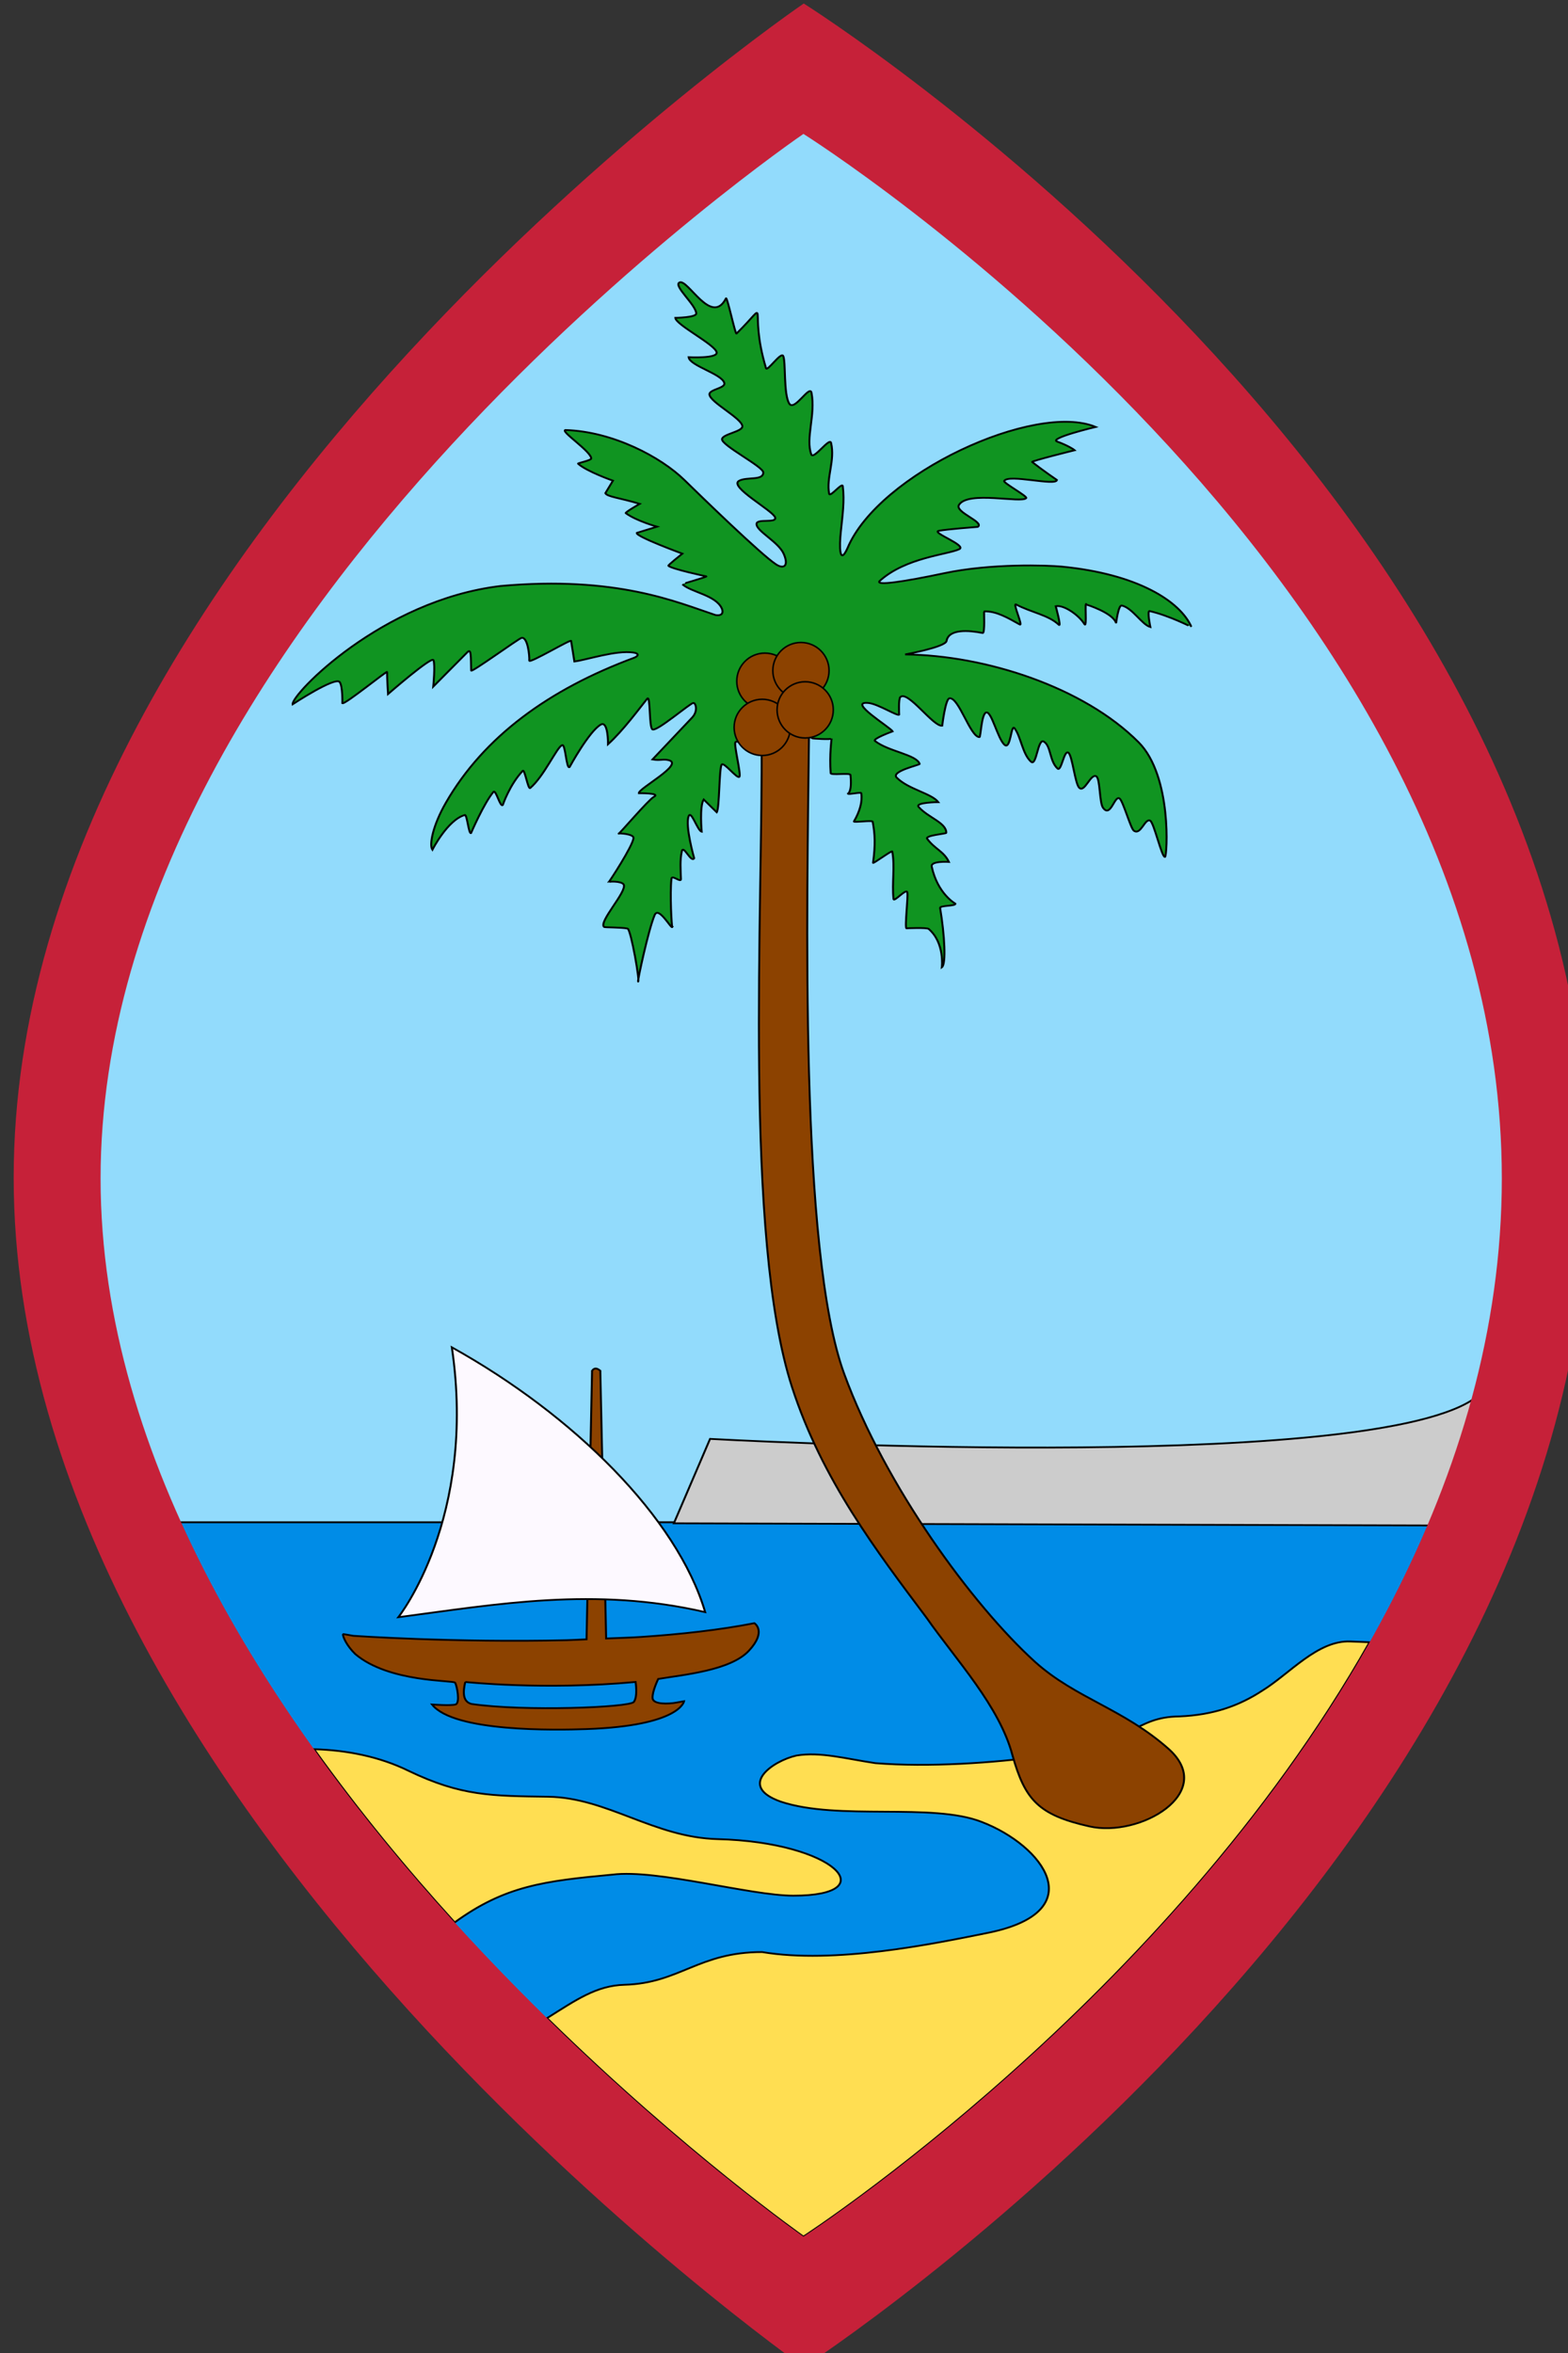<?xml version="1.0" encoding="UTF-8" standalone="no"?>
<svg
   clip-rule="evenodd"
   fill-rule="evenodd"
   height="252.308"
   image-rendering="optimizeQuality"
   shape-rendering="geometricPrecision"
   text-rendering="geometricPrecision"
   viewBox="0 0 44504.275 66756.399"
   width="168.205"
   version="1.1"
   id="svg228"
   sodipodi:docname="유지 휘장.svg"
   xml:space="preserve"
   inkscape:version="1.2.1 (9c6d41e410, 2022-07-14)"
   xmlns:inkscape="http://www.inkscape.org/namespaces/inkscape"
   xmlns:sodipodi="http://sodipodi.sourceforge.net/DTD/sodipodi-0.dtd"
   xmlns="http://www.w3.org/2000/svg"
   xmlns:svg="http://www.w3.org/2000/svg"><rect x="0" y="0" width="44504.275" height="66756.399" fill="#333333" stroke="none"/><defs
     id="defs232" /><sodipodi:namedview
     id="namedview230"
     pagecolor="#ffffff"
     bordercolor="#666666"
     borderopacity="1.0"
     inkscape:pageshadow="2"
     inkscape:pageopacity="0.0"
     inkscape:pagecheckerboard="0"
     inkscape:deskcolor="#d1d1d1"
     showgrid="false"
     inkscape:zoom="2.7341463"
     inkscape:cx="146.66369"
     inkscape:cy="122.34166"
     inkscape:window-width="1920"
     inkscape:window-height="1080"
     inkscape:window-x="358"
     inkscape:window-y="174"
     inkscape:window-maximized="0"
     inkscape:current-layer="g5959"
     showguides="false"
     inkscape:showpageshadow="2" /><g
     id="g5959"
     transform="matrix(0.11,0,0,0.11,-86227.022,-22252.135)"><g
       id="g649"
       transform="matrix(10.628,0,0,9.732,-162304.63,-58489.583)"
       style="stroke:#000000;stroke-width:118.784;stroke-dasharray:none;stroke-opacity:1"><g
         stroke-width="1"
         id="g208"
         transform="translate(0,0.005)"
         style="stroke:#000000;stroke-width:118.784;stroke-dasharray:none;stroke-opacity:1"><path
           d="m 108537.17,28617.296 c 0,0 -18122.533,14420.028 -18122.533,29399.058 0,14981.029 18122.543,29783.057 18122.543,29783.057 0,0 18006.53,-13724.025 18006.53,-29783.057 0,-16057.03 -18006.54,-29399.058 -18006.54,-29399.058 z"
           fill="#92dbfc"
           id="path186"
           style="display:inline;stroke:none;stroke-width:118.784;stroke-dasharray:none;stroke-opacity:1" /><path
           style="display:inline;fill:#008ce7;fill-opacity:1;stroke:#000000;stroke-width:52.917;stroke-linecap:round;stroke-linejoin:round;stroke-miterlimit:33;stroke-dasharray:none;stroke-opacity:1;paint-order:markers fill stroke"
           d="m 89788.398,65170.105 37590.792,-1.059 -4952.7,8426.281 -7679.63,8443.912 -6200.26,5127.588 -7150.59,-6302.166 -9451.482,-11650.083 z"
           id="path6264"
           transform="matrix(0.859,0,0,0.938,15271.585,6009.957)" /><path
           d="m 124781.68,63890.343 c -2794,1999.002 -18515.02,1039 -18515.02,1039 l -879,2238.004 18719.02,57.999 c 78,-306.998 265,-672 330,-982.002 z"
           fill="#9c8431"
           id="path190"
           style="fill:#cccccc;fill-opacity:1;stroke:#000000;stroke-width:47.514;stroke-dasharray:none;stroke-opacity:1" /><path
           d="m 96651.642,73153.356 c 796.01,26.008 1589.01,193.997 2301.011,576 1272.997,668 2010.997,662.999 3382.997,683.999 1436.01,21.987 2563.01,1079.003 4115.01,1123.003 2859,80 4061,1500.001 1838,1499.001 -1050,-1.059 -3301,-706.001 -4389,-558.001 -1654.01,168 -2610,294.002 -3834.01,1267.003 -1165.997,-1400.001 -2331.998,-2940.004 -3414.008,-4591.005 z m 5656.008,7128.008 c 709.01,-485.002 1197.01,-864.002 1885.01,-885.002 1337,-41 1793,-868 3338,-867 1756,322 4136.01,-211 5529.01,-520.002 2473,-570 1300,-2300.004 -197,-2928.003 -1210,-518.001 -3478.01,-26.009 -4885.01,-540.001 -1065,-416 -187,-1079.001 386,-1220.001 578,-106 1198,85 1917,201.999 1284,113.001 2897.01,-7.011 4025.01,-182 2331,-356.998 2235,-1041 3360,-1057.002 821,-38 1446.01,-281.998 2006,-682.001 658.01,-439 1343.01,-1340.002 2139.01,-1304 l 468,20.003 c -4916.01,9510.012 -13745.02,15753.018 -13745.02,15753.018 0,0 -2853,-2184.001 -6226.01,-5790.005 z"
           fill="#ffde52"
           id="path192"
           style="stroke:#000000;stroke-width:47.514;stroke-dasharray:none;stroke-opacity:1" /><path
           d="m 113608.67,73315.355 c 305,1180.003 628,1581.003 1868,1884.001 1224,303.001 3094,-887 1935,-2042.003 -1103,-1074 -2265,-1349 -3253,-2316.003 -1533,-1520 -3636.01,-4662.006 -4635.01,-7633.01 -1093,-3248.003 -903,-12392.016 -854,-17024.022 1.01,-54 133,-86 148,-108 71,-102 139,33 28,-646 -29,-174 -167,-354 -166,-530 1.01,-314.002 -1084,343 -1370,903 -65,128 208,493 208,565 37,4444.006 -441,13218.017 739,17190.024 730,2459.003 2062,4358.006 3268.01,6115.007 723,1126.001 1769,2341.003 2084,3642.006 z"
           fill="#8c4200"
           id="path194"
           style="stroke:#000000;stroke-width:47.514;stroke-dasharray:none;stroke-opacity:1" /><g
           fill-rule="nonzero"
           id="g204"
           style="stroke:#000000;stroke-width:118.784;stroke-dasharray:none;stroke-opacity:1"><g
             fill="#bd0728"
             id="g202"
             style="stroke:#000000;stroke-width:118.784;stroke-dasharray:none;stroke-opacity:1"><path
               d="m 100058.65,60119.336 c -541.996,-62 -1029.996,-302.001 -1323.997,-652 -248,-294 -408,-682 -461,-1118.003 -17,-143.999 -16,-484 2.01,-621.998 62,-475.002 250,-918.002 519,-1223.003 459,-521 1411.997,-731.003 2185.997,-481 488,156.999 778,454.999 943,966 23,71 40,131 38,134 -6,3.996 -422,117.002 -453,123 -18,2.99 -27,-13.997 -54,-93.999 -77,-226.002 -194,-414.001 -324,-518.001 -284,-226 -684,-309 -1152.996,-238.001 -300,46 -598,200.002 -769,398 -257.001,297.003 -384.001,661 -400.001,1142.003 -15,476 71,839 270,1139 323,488 1074.997,706.002 1743.997,506 214,-64 447,-174.997 611,-292 l 76,-53.998 1.01,-385 v -386.002 l -604.01,-1.058 -605,-1.058 1.01,-236.001 v -236 l 864,2.116 864,1.059 -2.01,752.001 -1,752 -95,70 c -389,286.002 -779.01,459.003 -1196.01,533.001 -154,27.001 -522,37 -678,18.997 z m 4787.01,36.999 c -392,-43 -697,-169 -913,-379 -197,-191 -310,-428 -369,-772.998 -42,-248.003 -45,-376.003 -43,-1696.005 l 2.01,-1293.001 265,1.059 h 264 l 2.01,1379 c 2.01,1467.002 1,1443.002 57,1664.004 71,282 281,491 581,578 240,70 564,71 837,2.99 324,-81 498,-255 586,-585.001 68,-253 67,-229 74,-1690.002 l 7,-1345.001 265,1.058 h 264 l -3,1247 c -1,718 -7,1317.001 -14,1413.003 -45,632 -209,974 -592,1233 -151,103 -356,181 -582,223 -98,17.992 -576,31.001 -688,18.997 z m 4474,-113.998 c 13,-33.002 366,-948.002 785,-2034.004 l 763,-1974.002 286,-2.117 287,-2.99 822.01,2020.003 c 452,1111.002 825,2029.003 829,2040.004 7,18.998 -11,20.003 -292,20.003 l -300,-1.058 -52,-135.001 c -29,-74 -134,-351 -235,-614 l -183,-478.003 -862,-3.995 -862.01,-5 -224,616 -224,616.001 -281,-1.059 h -280 z m 2534,-1625.003 c -3,-11.007 -121,-326 -261,-700.001 -140,-374 -298,-808 -350,-966.002 -52,-157 -97,-288 -99,-291 -3,-2.99 -23,66 -44,153.001 -69,289 -135,487 -381,1137.003 -133,354.999 -246,654 -250,664.998 -8,18.997 30,20.003 691,21.008 660,1.06 699,0 694,-18.997 z m 3112.01,-354 4,-2039.001 400,3.995 399,3.995 540,1625.003 c 297,893 557,1680.002 577,1749.003 21.01,68 40,121.999 43,119.999 2.12,-2.99 69,-196.001 148,-430.001 80,-233 350,-1017.001 601,-1742.003 l 457,-1318.001 358,-2.116 358,-2.117 -3.99,2038.002 -3.99,2039.004 -253,-1.058 h -253 l 2.99,-1713.003 c 2.11,-942.002 -1.06,-1707.003 -7.02,-1701.002 -5,6.006 -256,718 -557,1582.003 -301,864 -568,1629 -593,1700 l -46,129.002 h -478 l -582,-1726.003 c -320,-949 -586,-1733.003 -591,-1743.002 -5,-8.996 -11,767.001 -13,1725.003 l -4,1741.001 h -253 l -253,-1.058 z"
               id="path200"
               style="display:none;stroke:none;stroke-width:118.784;stroke-dasharray:none;stroke-opacity:1"
               inkscape:label="GUAM" /></g></g><path
           d="m 97273.642,44871.316 c 77,106.001 66,563.001 66,563.001 63,38 1085.01,-870.001 1085.01,-829.001 1,191.001 24,585.001 24,585.001 0,0 1058.001,-1006.001 1102.001,-900.001 49,119 -4,702.001 -4,702.001 0,0 703.997,-776.001 832.997,-916.001 93,-100 78,126 87,491 2.01,65 1154,-850 1224,-866 149,-32 195,475 187,602 -6,94 1063,-610 1016,-517 l 79,541 c 298,-41 1008.01,-306 1435.01,-237 137,22 130,91 8,141 -2058.01,833.001 -3641.01,2089.002 -4563.006,3839.005 -314,596 -410,1116.001 -327,1247.001 0,0 370,-796 786.996,-921 56,-16 93,510 150,480 0,0 316,-798.002 544,-1092.002 61,-79 163,419.001 228,345.001 0,0 164,-534.001 485,-906.001 46,-53 129,505 180,458 333,-307 646,-1077 771,-1134 87,-68 102,640 185,579 0,0 475.01,-954.002 759.01,-1127.002 182,-112 175,521 175,521 362,-357 761,-949 950,-1206 87,-118 39,780 132,815 119,46 899,-688 987,-703 58,-10.002 126,209 -26,385 -12,13.999 -964,1112.001 -964,1112.001 185,35 257,-17 390,18 395,104 -740,755.001 -721,877.001 0,0 547,-10.002 364,96 -132,77 -855,1008 -855,975.002 0,-17 363,8 361,112 -3,193 -601,1188 -607,1182 -33,-33 321,-43 369,55 88,181.002 -614.01,986.002 -477.01,1123.002 19,19 401,6.001 571,44 82,18 312,1462.002 254,1404.002 -12.99,-13.999 246.01,-1354.001 403.01,-1762.002 96,-247 403,373 428,318 -13,0 -62,-881.001 -19,-1282.001 12,-112 233,117 230,10.002 -8,-243.002 -28,-503.002 22,-740.002 38,-179 226,323 299,188 0,0 -228,-872 -133,-1118 63,-162.002 215,392 315,414 0,0 -56,-678.002 49,-853.002 l 317,340.001 c 69,-109 56,-1165.001 120,-1264.001 53,-83 382,396 431,321 44,-68 -139,-852.002 -98,-914.002 58,-89 419,218 426,212.001 147,-148 142,-517.001 204,-654.001 166,-371 1118,-419 1230,-155 55,128 17,293 -5,492 9,8.001 477,42 481,6.001 0,0 -56,437 -23,918.002 5,64 475,-16 481,48 43,453 -61,495 -61,495 4,33 317,-48 322,-12.999 34,221 -37,490 -177,749 -21,37.002 448,-36 455,7.002 57,340 68,610.001 9,1090.001 -5,39 459,-339 466,-300 70,404 -10.99,840 31,1258.001 10.01,97.001 307,-289 334,-177 27,110 -66,910.001 -21,955.001 0,0 497.01,-25 541.01,17 394,370 319,1016.001 319,1016.001 108,-80 67,-858 -42,-1570.002 -12,-75 382,-46 370,-116 0,0 -432,-260 -574,-984.002 -30,-155 417,-123 417,-123 -124,-285 -342,-339 -527,-613 -60,-90 464,-131 464,-157 1,-273 -442,-403 -671,-687 -98,-121 478,-127.002 478,-127.002 -169,-235 -726,-338 -1010,-649 -155,-169 565,-335 556,-364 -79,-249 -756,-327 -1084.01,-608.002 -68,-58 428,-254 428,-254 -50,-106 -1131,-817 -581,-752 232,28 703,358 740,308 0,0 -20,-415 28,-465 181,-188.002 805.01,798 1017.01,758 0,0 78,-706 174,-725 228,-43 506,1028 731,1028 30,0 47,-619 163,-653 131,-38 278,694 444,856.001 154,149 156,-572.001 246,-435.001 153,221 190,682.001 399,885.002 136,132 161,-636.002 312,-533.002 175,119.001 134,517.002 331,713.002 94,93 157,-507 264,-419 95,77 159,811 261,927 130,148 280,-387 415,-302 97,62 74,697 164,833 184,282.002 280,-341 402,-245 85,65 269,795.002 346,853.002 171,130 265,-332 395,-267 94,46 284,986 362,962 51,-15.999 177,-2142.002 -641,-3039.004 -1333,-1462.002 -3720,-2306.002 -5668,-2327.002 0,0 979,-195 1005,-357 52,-323 538,-285 877,-211 60,12.999 28,-571.002 36,-574.002 303,-7 574,172 864,348 90,55 -183,-585 -87,-530 372,215 786,278 1037,539 66,69.002 -76,-493 -76,-493 186,-45 553,223 697,474 70,124.002 -4,-655 51,-517 0,0 648,220 718,493 0,0 53,-494 140,-468 260,68 488,507 691,570 0,0 -84,-440 -17.99,-423 488,123 1018,425 1017,423 -275,-688 -1318,-1409.001 -3153,-1602.002 -337,-34.999 -1704,-91 -2863.01,178.002 -950,220 -1700,345 -1546,195 628,-615.002 1643,-690.002 1922,-833.002 200,-102 -673,-439 -500,-487 172,-41 952,-106 952,-106 169,-132 -567,-390.001 -457,-582.002 220,-385 1521.01,-35 1632.01,-181 36,-49 -559,-401 -534,-453 95,-195 1253,144 1280,-26 0,0 -351,-262 -601,-477.001 -30,-26 1034,-312 1034,-312 -20,-20 -182,-134 -426,-229 -223,-87 934,-388 934,-388 -1466,-670.002 -5271.01,1236 -6026.01,3214.003 -196,472 -202,-41 -161,-441.001 39,-430 93,-807 47,-1202.002 -14,-117 -311,311.001 -331,197.001 -76,-420 149,-881.001 46,-1347.001 -34,-157 -428,463 -480,306 -144,-431 108,-1037.002 6,-1631.002 -40,-232 -413,497 -538,289 -146,-241 -82,-1134.002 -151,-1269.002 -56,-108 -388,428 -416,327 -450,-1637.002 148,-1841.002 -716,-918 -30,32 -222,-968.002 -255,-934.002 -354,758.002 -934,-540 -1132,-419 -148,92 404,594 410,820 3,109 -508,116 -508,116 11,187 972,711.002 1003,916.002 25,169 -680,127 -680,127 22,229 823,447 867,690.002 25,134 -375,164 -362,300 21,209 774,622 799,835.001 17,148 -481,209 -493,347 -15,167 1000,727.001 1001,884.001 1,222 -404,108 -588,220 -259,157.001 831,793.001 877,974.002 36,159 -436,19 -452,164 -20,190 534,477.001 661,803.001 127,322 -3,404 -185,276 -365,-257 -1837,-1821.002 -2228,-2238.003 -568,-606 -1731.01,-1285 -2891.01,-1325 -121,37 624,564 629,755 1.01,49 -335,122 -320,137 206,206 847,451 847,451 l -184,331.001 c 43,97 347,123 834,283 0,0 -365,226 -338,247 258,206 758.01,358 758.01,358 l -492,165 c -29,95 1107,550.002 1107,550.002 0,0 -355,306 -339,322 87,87 922,280 922,280 14,14 -590,202 -586,206 219,219 823,290.001 964,652.002 0,0 83,206 -156,167 -940,-341 -2396.01,-1047.001 -5219.01,-770.001 -2886.007,376.001 -5085.009,2885.003 -5047.009,3135.004 0,0 1032,-740.001 1141.001,-590 z"
           fill="#109421"
           id="path206"
           style="display:inline;stroke:#000000;stroke-width:47.514;stroke-dasharray:none;stroke-opacity:1" /></g><g
         fill="#8c4200"
         transform="translate(201503.02,49556.3)"
         id="g216"
         style="stroke:#000000;stroke-width:118.784;stroke-dasharray:none;stroke-opacity:1" /><g
         stroke-width="1"
         id="g226"
         transform="translate(0,0.005)"
         style="stroke:#000000;stroke-width:118.784;stroke-dasharray:none;stroke-opacity:1"><path
           id="path218"
           style="fill:#8c4200;fill-opacity:1;stroke:#000000;stroke-width:47.514;stroke-dasharray:none;stroke-opacity:1"
           d="m 103401.92,63123.946 -134.1,7118.095 c -160.01,5.861 -321.91,18.739 -480.42,22.79 -2734.82,69.891 -5183.876,-116.372 -5183.876,-116.372 0,0 -249.98,-51.137 -249.98,-44.125 0,82 97.154,312.038 300.154,528.039 818.998,757.997 2379.112,689.875 2422.102,757.873 44.01,69.001 129.99,540.983 11.99,577.982 -118.006,37.002 -571.005,0 -571.005,0 523.005,733 2996.155,681.167 3746.155,652.169 2285,-87 2371.93,-738.963 2371.93,-738.963 l -186.04,36.851 c -186,37.999 -565.11,56.174 -578.11,-117.827 -12,-174 137.2,-509.128 137.2,-509.128 621,-112.001 1751.76,-223.781 2198.76,-744.782 447,-521.998 135.87,-733.144 135.87,-733.144 -832.88,178.859 -1783.86,294.26 -2757.78,365.602 -279.88,20.503 -560.01,26.546 -841.41,40.246 l -141.19,-7095.306 c -66.77,-56.838 -133.48,-99.687 -200.25,0 z m -3078.8,8247.875 c 0,0 1922.64,224.873 4135.11,0 0,0 58.2,383.485 -43.07,529.493 -101.24,146.006 -2653.42,257.961 -3940.63,53.337 -207.17,-60.75 -214.26,-292.947 -151.41,-582.83 z" /><path
           d="m 98698.666,69655.469 c 0,0 1912.214,-2620.642 1299.052,-7153.139 2956.012,1796.474 5466.852,4503.156 6150.162,7018.138 -2681.47,-677.209 -5048.45,-209.621 -7449.214,135.001 z"
           fill="#fdf9ff"
           id="path222"
           sodipodi:nodetypes="cccc"
           style="stroke:#000000;stroke-width:47.514;stroke-dasharray:none;stroke-opacity:1" /><path
           d="m 108540.72,26889.305 c 0,0 -19181.012,14279.009 -19181.012,31116.021 0,16839.012 19181.012,31522.022 19181.012,31522.022 0,0 19058.02,-13472.01 19058.02,-31522.022 0,-18049.013 -19058.02,-31116.021 -19058.02,-31116.021 z m -7,3456.003 c 0,0 -17064.012,12703.007 -17064.012,27682.018 0,14981.012 17064.012,28044.022 17064.012,28044.022 0,0 16955.02,-11985.01 16955.02,-28044.022 0,-16057.011 -16955.02,-27682.018 -16955.02,-27682.018 z"
           fill="#c62139"
           id="path224"
           style="stroke:none;stroke-width:118.784;stroke-dasharray:none;stroke-opacity:1" /></g></g><circle
       style="display:inline;fill:#8c4200;fill-opacity:1;stroke:#000000;stroke-width:396.875;stroke-linecap:round;stroke-linejoin:round;stroke-miterlimit:33;stroke-dasharray:none;stroke-opacity:1;paint-order:markers fill stroke"
       id="path4248-0"
       cx="981239.19"
       cy="377989.19"
       r="7253.232" /><circle
       style="display:inline;fill:#8c4200;fill-opacity:1;stroke:#000000;stroke-width:396.875;stroke-linecap:round;stroke-linejoin:round;stroke-miterlimit:33;stroke-dasharray:none;stroke-opacity:1;paint-order:markers fill stroke"
       id="path4248"
       cx="980555"
       cy="389895.44"
       r="7253.232" /><circle
       style="display:inline;fill:#8c4200;fill-opacity:1;stroke:#000000;stroke-width:396.875;stroke-linecap:round;stroke-linejoin:round;stroke-miterlimit:33;stroke-dasharray:none;stroke-opacity:1;paint-order:markers fill stroke"
       id="path4248-9"
       cx="990545.19"
       cy="375252.12"
       r="7253.232" /><circle
       style="display:inline;fill:#8c4200;fill-opacity:1;stroke:#000000;stroke-width:396.875;stroke-linecap:round;stroke-linejoin:round;stroke-miterlimit:33;stroke-dasharray:none;stroke-opacity:1;paint-order:markers fill stroke"
       id="path4248-8"
       cx="991640"
       cy="385379.28"
       r="7253.232" /></g></svg>
